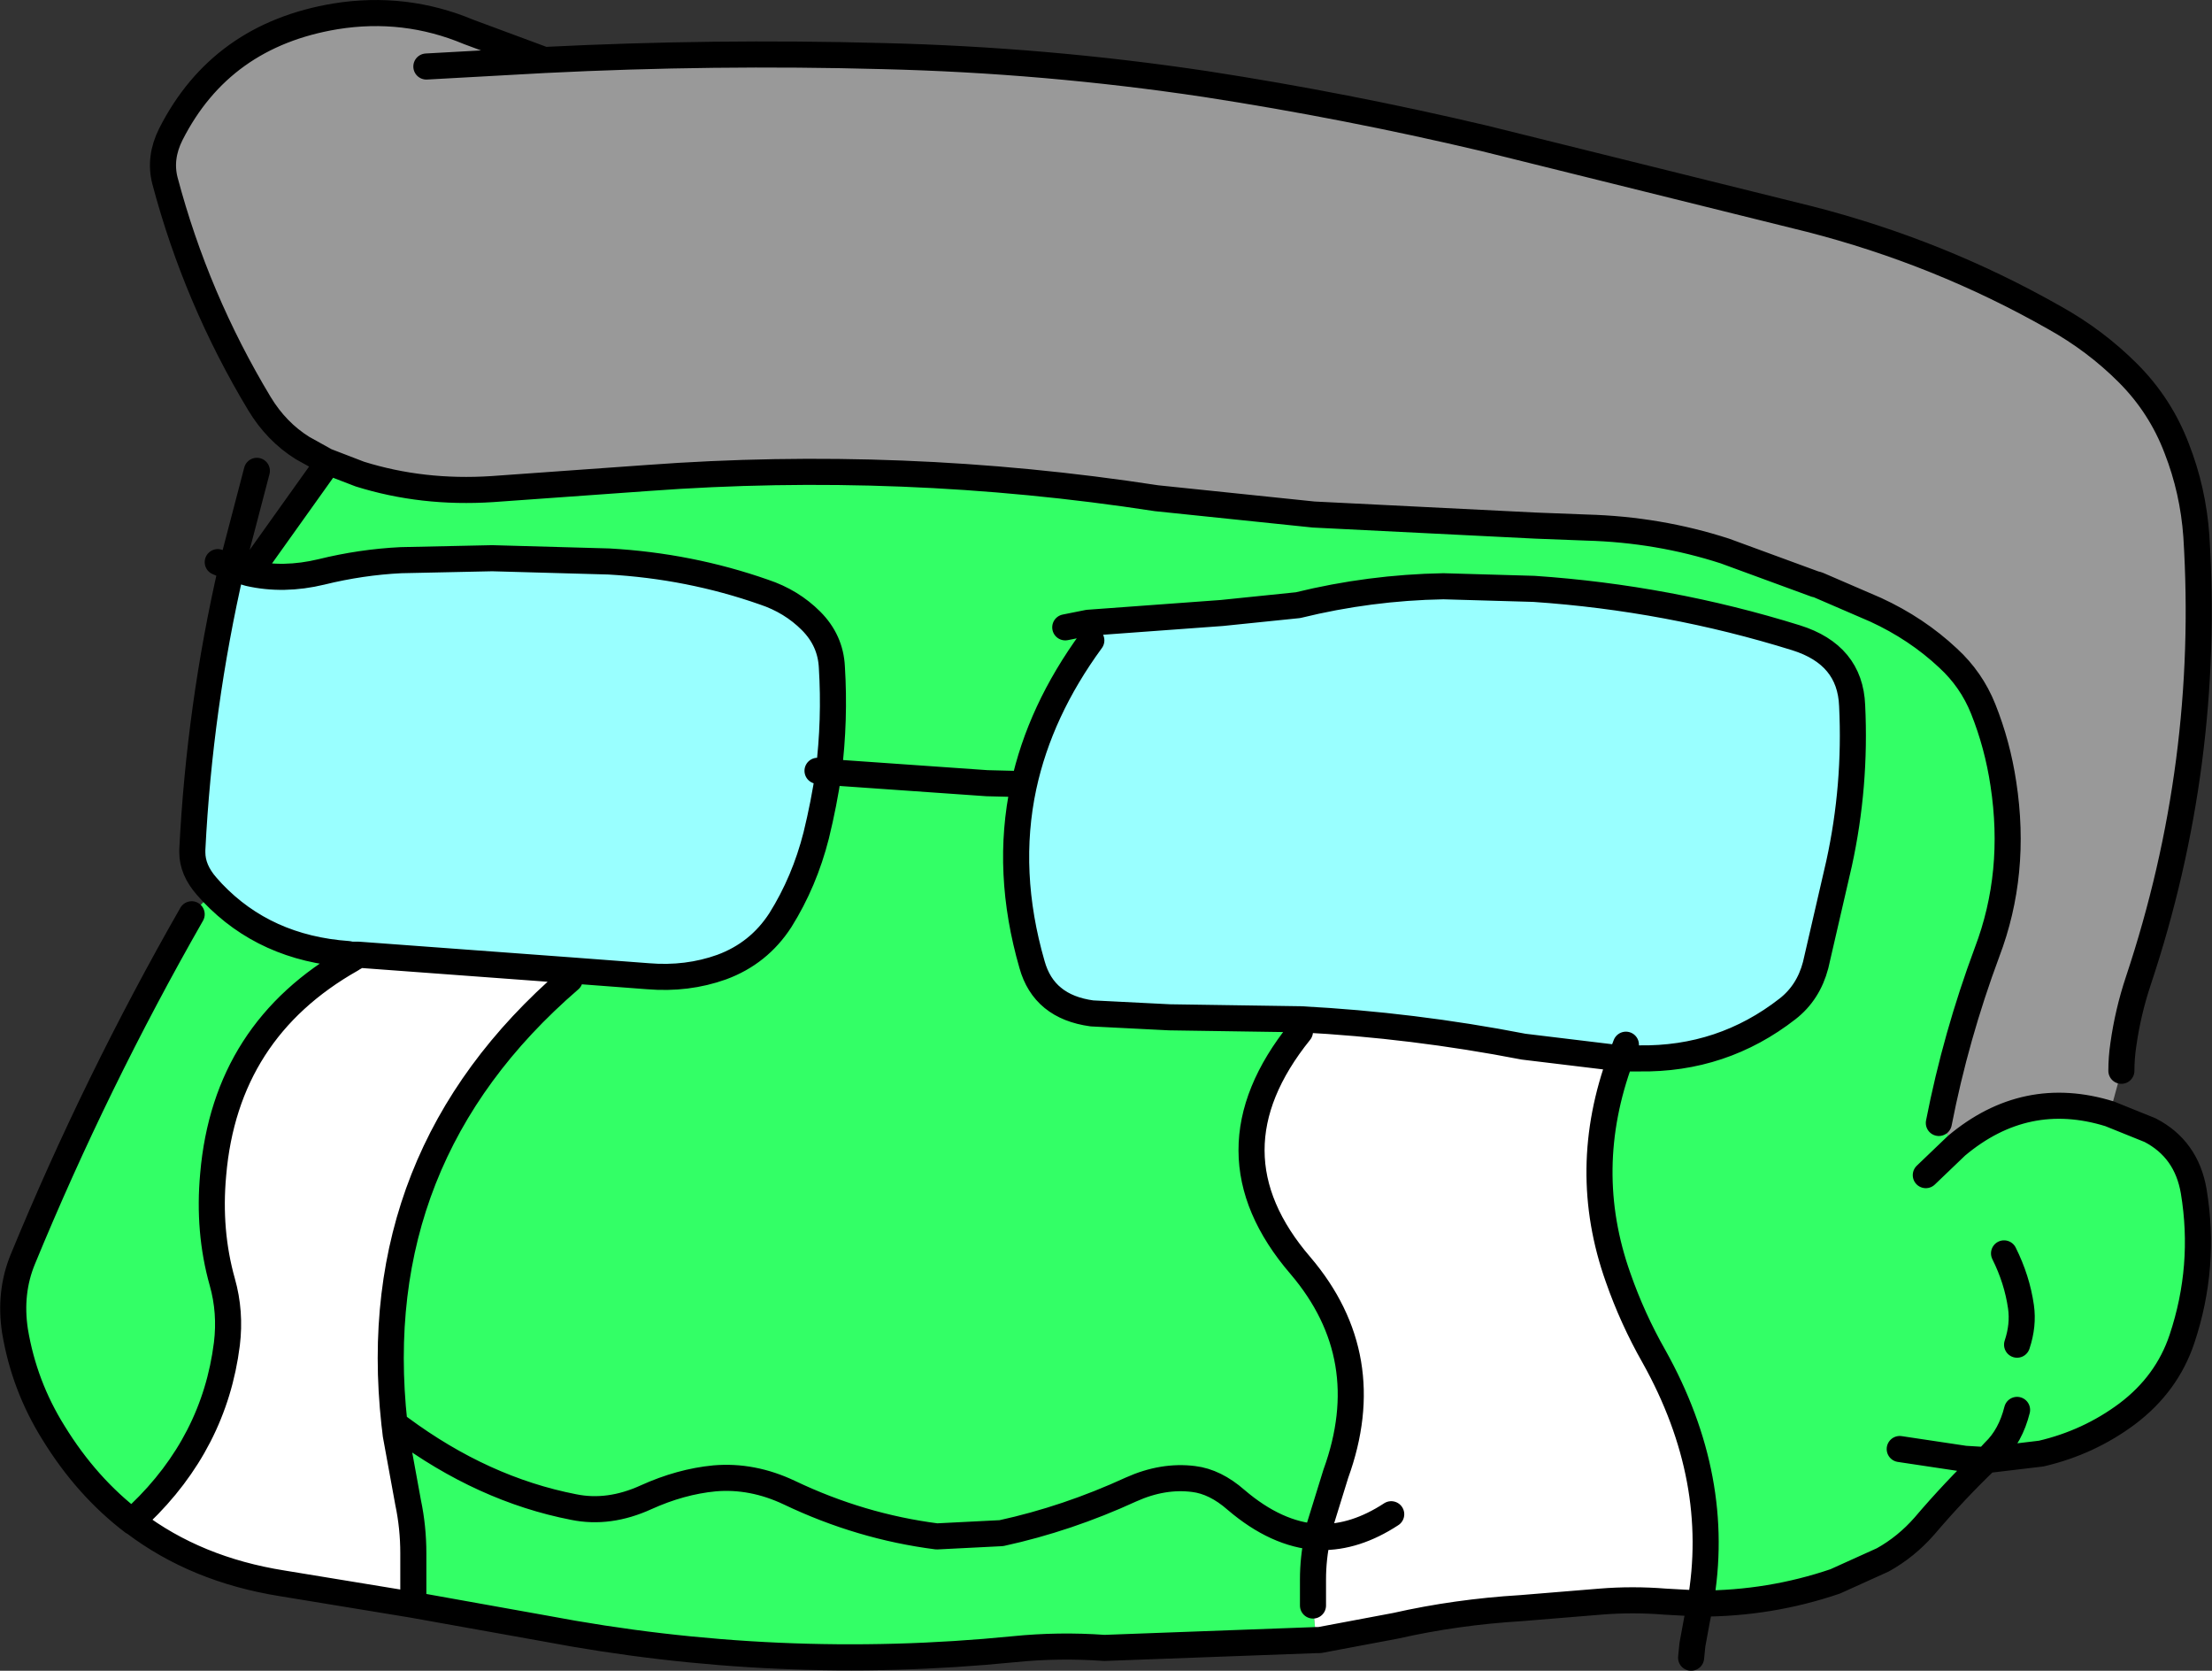 <?xml version="1.0" encoding="UTF-8" standalone="no"?>
<svg xmlns:xlink="http://www.w3.org/1999/xlink" height="128.1px" width="169.65px" xmlns="http://www.w3.org/2000/svg">
  <rect width="100%" height="100%" fill="#333333" stroke="none"/>
  <g transform="matrix(1.0, 0.0, 0.0, 1.0, 80.7, 90.1)">
    <path d="M-61.6 -46.15 Q-58.95 -45.55 -56.05 -46.25 -53.0 -47.0 -49.95 -47.15 L-42.95 -47.3 -34.0 -47.05 Q-27.8 -46.7 -22.1 -44.7 -20.0 -44.0 -18.5 -42.5 -17.0 -41.0 -16.9 -38.95 -16.65 -34.9 -17.15 -30.9 -17.5 -28.5 -18.1 -26.05 -19.0 -22.5 -20.85 -19.55 -22.5 -17.0 -25.35 -15.95 -28.0 -15.0 -31.0 -15.25 L-36.95 -15.7 -53.2 -16.9 -53.6 -16.9 -53.75 -16.9 -54.0 -16.95 Q-60.35 -17.4 -64.4 -21.65 L-64.85 -22.15 Q-65.95 -23.4 -65.95 -24.75 L-65.95 -24.95 Q-65.4 -35.9 -62.95 -46.55 L-61.6 -46.15 M2.75 -42.35 L13.0 -43.1 18.85 -43.7 Q24.35 -45.05 30.0 -45.15 L36.95 -44.95 Q47.25 -44.25 57.05 -41.2 61.2 -39.9 61.35 -36.0 61.65 -29.85 60.35 -23.9 L58.55 -16.1 Q58.0 -14.0 56.4 -12.75 51.4 -8.85 45.0 -8.95 L43.6 -8.95 36.15 -9.85 Q27.65 -11.5 19.05 -11.95 L9.0 -12.1 3.05 -12.4 -1.55 -16.15 Q-3.6 -23.25 -2.2 -29.8 -0.95 -35.6 3.0 -41.0 L2.75 -42.35 M44.0 -10.0 L43.6 -8.95 44.0 -10.0 M-18.0 -31.0 L-17.15 -30.9 -18.0 -31.0" fill="#99ffff" fill-rule="evenodd" stroke="none"/>
    <path d="M81.1 -4.7 L84.2 -3.45 Q87.0 -2.0 87.55 1.25 88.5 7.0 86.65 12.55 85.5 16.0 82.45 18.3 79.5 20.5 75.85 21.35 L71.65 21.85 Q69.2 24.2 66.9 26.9 65.5 28.5 63.7 29.5 L60.05 31.15 Q55.05 32.85 49.7 32.85 51.4 23.3 46.15 13.9 44.5 11.0 43.4 7.85 40.45 -0.45 43.6 -8.95 L45.0 -8.95 Q51.4 -8.85 56.4 -12.75 58.0 -14.0 58.55 -16.1 L60.35 -23.9 Q61.65 -29.85 61.35 -36.0 61.2 -39.9 57.05 -41.2 47.25 -44.25 36.95 -44.95 L30.0 -45.15 Q24.35 -45.05 18.85 -43.7 L13.0 -43.1 2.75 -42.35 3.0 -41.0 Q-0.95 -35.6 -2.2 -29.8 -3.6 -23.25 -1.55 -16.15 -0.65 -12.9 3.05 -12.4 L9.0 -12.1 19.05 -11.95 19.0 -11.0 Q11.55 -1.75 19.05 6.95 25.0 13.95 21.75 22.9 L20.45 27.1 20.35 27.7 20.35 27.75 Q20.0 29.35 20.0 31.0 L20.0 33.0 20.25 35.65 4.0 36.25 Q0.5 36.0 -2.95 36.35 -21.05 38.15 -38.95 34.75 L-49.0 32.95 -49.0 32.85 -49.0 29.0 Q-49.0 27.0 -49.4 25.1 L-50.35 19.9 -50.4 19.45 -50.45 19.05 Q-52.7 -1.45 -37.0 -15.0 L-36.95 -15.7 -31.0 -15.25 Q-28.0 -15.0 -25.35 -15.95 -22.5 -17.0 -20.85 -19.55 -19.0 -22.5 -18.1 -26.05 -17.5 -28.5 -17.15 -30.9 -16.65 -34.9 -16.9 -38.95 -17.0 -41.0 -18.5 -42.5 -20.0 -44.0 -22.1 -44.7 -27.8 -46.7 -34.0 -47.05 L-42.95 -47.3 -49.95 -47.15 Q-53.0 -47.0 -56.05 -46.25 -58.95 -45.55 -61.6 -46.15 L-56.0 -54.0 -55.7 -54.75 -53.1 -53.75 Q-48.3 -52.25 -42.95 -52.6 L-31.05 -53.45 Q-11.5 -54.9 8.0 -51.9 L20.05 -50.65 37.1 -49.8 41.0 -49.65 Q46.5 -49.5 51.6 -47.85 L58.55 -45.3 58.6 -45.3 58.75 -45.25 63.15 -43.35 Q66.3 -41.9 68.7 -39.65 70.5 -38.0 71.4 -35.75 72.5 -33.0 72.95 -30.0 74.0 -23.15 71.7 -17.1 69.3 -10.65 68.0 -4.0 L69.35 -2.25 Q74.65 -6.7 81.1 -4.7 M-3.0 -30.0 L-5.0 -30.05 -17.15 -30.9 -5.0 -30.05 -3.0 -30.0 M1.0 -42.0 L2.75 -42.35 1.0 -42.0 M-64.4 -21.65 Q-60.35 -17.4 -54.0 -16.95 L-53.75 -16.9 -53.6 -16.9 -53.5 -16.7 -53.6 -16.65 -53.75 -16.55 Q-63.4 -11.1 -64.35 -0.05 -64.75 4.3 -63.65 8.2 -63.0 10.5 -63.3 12.95 -64.25 20.5 -70.0 26.0 L-70.5 26.6 Q-74.05 23.9 -76.6 19.75 -78.85 16.15 -79.55 11.95 -80.0 9.0 -78.95 6.45 -73.35 -7.15 -66.0 -20.0 L-64.4 -21.65 M-50.45 19.05 L-50.2 19.25 -50.0 19.4 Q-43.65 24.1 -36.7 25.45 -34.0 26.0 -31.15 24.7 -28.5 23.5 -25.9 23.25 -23.0 23.0 -20.15 24.35 -14.7 26.95 -8.85 27.7 L-3.9 27.45 Q1.15 26.35 6.05 24.1 8.5 23.0 10.85 23.3 12.5 23.5 14.1 24.9 17.2 27.55 20.35 27.75 17.2 27.55 14.1 24.9 12.5 23.5 10.85 23.3 8.5 23.0 6.05 24.1 1.15 26.35 -3.9 27.45 L-8.85 27.7 Q-14.7 26.95 -20.15 24.35 -23.0 23.0 -25.9 23.25 -28.5 23.5 -31.15 24.7 -34.0 26.0 -36.7 25.45 -43.65 24.1 -50.0 19.4 L-50.2 19.25 -50.45 19.05 M74.0 18.0 Q73.5 20.0 72.25 21.2 L71.65 21.85 70.0 21.75 65.0 21.0 70.0 21.75 71.65 21.85 72.25 21.2 Q73.5 20.0 74.0 18.0 M74.0 13.0 Q74.5 11.5 74.3 10.1 74.0 8.0 73.0 6.0 74.0 8.0 74.3 10.1 74.5 11.5 74.0 13.0 M69.35 -2.25 L67.0 0.0 69.35 -2.25" fill="#33ff66" fill-rule="evenodd" stroke="none"/>
    <path d="M19.05 -11.95 Q27.65 -11.5 36.15 -9.85 L43.6 -8.95 Q40.45 -0.45 43.4 7.85 44.5 11.0 46.15 13.9 51.4 23.3 49.7 32.85 L47.0 32.7 Q44.5 32.5 42.05 32.7 L35.95 33.2 Q31.0 33.5 26.35 34.55 L20.5 35.65 20.4 35.65 20.3 35.65 20.25 35.65 20.0 33.0 20.0 31.0 Q20.0 29.35 20.35 27.75 L20.35 27.7 20.45 27.1 21.75 22.9 Q25.0 13.95 19.05 6.95 11.55 -1.75 19.0 -11.0 L19.05 -11.95 M-53.2 -16.9 L-36.95 -15.7 -37.0 -15.0 Q-52.7 -1.45 -50.45 19.05 L-50.4 19.45 -50.35 19.9 -49.4 25.1 Q-49.0 27.0 -49.0 29.0 L-49.0 32.85 -49.0 32.95 -49.6 32.85 -59.05 31.3 Q-65.65 30.25 -70.4 26.65 L-70.45 26.6 -70.5 26.6 -70.0 26.0 Q-64.25 20.5 -63.3 12.95 -63.0 10.5 -63.65 8.2 -64.75 4.3 -64.35 -0.05 -63.4 -11.1 -53.75 -16.55 L-53.6 -16.65 -53.5 -16.7 -53.2 -16.9 M26.0 26.0 Q23.25 27.8 20.55 27.75 L20.35 27.75 20.55 27.75 Q23.25 27.8 26.0 26.0" fill="#ffffff" fill-rule="evenodd" stroke="none"/>
    <path d="M-55.7 -54.75 L-57.5 -55.75 Q-59.5 -57.0 -60.8 -59.15 -65.65 -67.2 -68.05 -76.25 -68.5 -78.0 -67.6 -79.8 -63.75 -87.4 -54.95 -88.85 -49.65 -89.7 -44.75 -87.65 L-38.95 -85.5 Q-26.0 -86.15 -13.0 -85.8 -0.5 -85.5 11.8 -83.65 22.5 -82.0 33.1 -79.5 L58.1 -73.3 Q68.05 -70.75 76.85 -65.75 80.0 -64.0 82.5 -61.5 85.0 -59.0 86.25 -55.7 87.5 -52.5 87.75 -49.0 88.85 -31.55 83.3 -14.9 82.5 -12.5 82.15 -10.0 82.0 -9.0 82.0 -8.0 L81.1 -4.7 Q74.65 -6.7 69.35 -2.25 L68.0 -4.0 Q69.3 -10.65 71.7 -17.1 74.0 -23.15 72.95 -30.0 72.5 -33.0 71.4 -35.75 70.5 -38.0 68.7 -39.65 66.3 -41.9 63.15 -43.35 L58.75 -45.25 58.6 -45.3 58.55 -45.3 51.6 -47.85 Q46.5 -49.5 41.0 -49.65 L37.1 -49.8 20.05 -50.65 8.0 -51.9 Q-11.5 -54.9 -31.05 -53.45 L-42.95 -52.6 Q-48.3 -52.25 -53.1 -53.75 L-55.7 -54.75 M-38.95 -85.5 L-48.0 -85.0 -38.95 -85.5" fill="#999999" fill-rule="evenodd" stroke="none"/>
    <path d="M-55.7 -54.75 L-57.5 -55.75 Q-59.5 -57.0 -60.8 -59.15 -65.65 -67.2 -68.05 -76.25 -68.5 -78.0 -67.6 -79.8 -63.75 -87.4 -54.95 -88.85 -49.65 -89.7 -44.75 -87.65 L-38.95 -85.5 Q-26.0 -86.15 -13.0 -85.8 -0.5 -85.5 11.8 -83.65 22.5 -82.0 33.1 -79.5 L58.1 -73.3 Q68.05 -70.75 76.85 -65.75 80.0 -64.0 82.5 -61.5 85.0 -59.0 86.25 -55.7 87.5 -52.5 87.75 -49.0 88.85 -31.55 83.3 -14.9 82.5 -12.5 82.15 -10.0 82.0 -9.0 82.0 -8.0 M81.1 -4.7 L84.2 -3.45 Q87.0 -2.0 87.55 1.25 88.5 7.0 86.65 12.55 85.5 16.0 82.45 18.3 79.5 20.5 75.85 21.35 L71.65 21.85 Q69.2 24.2 66.9 26.9 65.5 28.5 63.7 29.5 L60.05 31.15 Q55.05 32.85 49.7 32.85 L49.45 34.1 49.1 36.0 49.0 37.0 M68.0 -4.0 Q69.3 -10.65 71.7 -17.1 74.0 -23.15 72.95 -30.0 72.5 -33.0 71.4 -35.75 70.5 -38.0 68.7 -39.65 66.3 -41.9 63.15 -43.35 L58.75 -45.25 58.6 -45.3 58.55 -45.3 51.6 -47.85 Q46.5 -49.5 41.0 -49.65 L37.1 -49.8 20.05 -50.65 8.0 -51.9 Q-11.5 -54.9 -31.05 -53.45 L-42.95 -52.6 Q-48.3 -52.25 -53.1 -53.75 L-55.7 -54.75 M-56.0 -54.0 L-61.6 -46.15 Q-58.95 -45.55 -56.05 -46.25 -53.0 -47.0 -49.95 -47.15 L-42.95 -47.3 -34.0 -47.05 Q-27.8 -46.7 -22.1 -44.7 -20.0 -44.0 -18.5 -42.5 -17.0 -41.0 -16.9 -38.95 -16.65 -34.9 -17.15 -30.9 L-5.0 -30.05 -3.0 -30.0 M43.6 -8.95 L45.0 -8.95 Q51.4 -8.85 56.4 -12.75 58.0 -14.0 58.55 -16.1 L60.35 -23.9 Q61.65 -29.85 61.35 -36.0 61.2 -39.9 57.05 -41.2 47.25 -44.25 36.95 -44.95 L30.0 -45.15 Q24.35 -45.05 18.85 -43.7 L13.0 -43.1 2.75 -42.35 1.0 -42.0 M3.0 -41.0 Q-0.95 -35.6 -2.2 -29.8 -3.6 -23.25 -1.55 -16.15 -0.65 -12.9 3.05 -12.4 L9.0 -12.1 19.05 -11.95 Q27.65 -11.5 36.15 -9.85 L43.6 -8.95 44.0 -10.0 M69.35 -2.25 Q74.65 -6.7 81.1 -4.7 M-61.6 -46.15 L-62.95 -46.55 Q-65.4 -35.9 -65.95 -24.95 L-65.95 -24.75 Q-65.95 -23.4 -64.85 -22.15 L-64.4 -21.65 Q-60.35 -17.4 -54.0 -16.95 L-53.75 -16.9 -53.6 -16.9 -53.2 -16.9 -36.95 -15.7 -31.0 -15.25 Q-28.0 -15.0 -25.35 -15.95 -22.5 -17.0 -20.85 -19.55 -19.0 -22.5 -18.1 -26.05 -17.5 -28.5 -17.15 -30.9 L-18.0 -31.0 M-62.95 -46.55 L-64.0 -47.0 M-53.5 -16.7 L-53.6 -16.65 -53.75 -16.55 Q-63.4 -11.1 -64.35 -0.05 -64.75 4.3 -63.65 8.2 -63.0 10.5 -63.3 12.95 -64.25 20.5 -70.0 26.0 M-70.5 26.6 L-70.45 26.6 -70.4 26.65 Q-65.65 30.25 -59.05 31.3 L-49.6 32.85 -49.0 32.95 -49.0 32.85 -49.0 29.0 Q-49.0 27.0 -49.4 25.1 L-50.35 19.9 -50.4 19.45 -50.45 19.05 Q-52.7 -1.45 -37.0 -15.0 M-53.2 -16.9 L-53.5 -16.7 M-48.0 -85.0 L-38.95 -85.5 M-61.0 -54.0 L-62.95 -46.55 M-49.0 32.95 L-38.95 34.75 Q-21.05 38.15 -2.95 36.35 0.5 36.0 4.0 36.25 L20.25 35.65 20.3 35.65 20.4 35.65 20.5 35.65 26.35 34.55 Q31.0 33.5 35.95 33.2 L42.05 32.7 Q44.5 32.5 47.0 32.7 L49.7 32.85 Q51.4 23.3 46.15 13.9 44.5 11.0 43.4 7.85 40.45 -0.45 43.6 -8.95 M20.0 33.0 L20.0 31.0 Q20.0 29.35 20.35 27.75 17.2 27.55 14.1 24.9 12.5 23.5 10.85 23.3 8.5 23.0 6.05 24.1 1.15 26.35 -3.9 27.45 L-8.85 27.7 Q-14.7 26.95 -20.15 24.35 -23.0 23.0 -25.9 23.25 -28.5 23.5 -31.15 24.7 -34.0 26.0 -36.7 25.45 -43.65 24.1 -50.0 19.4 L-50.2 19.25 -50.45 19.05 M-66.0 -20.0 Q-73.35 -7.15 -78.95 6.45 -80.0 9.0 -79.55 11.95 -78.85 16.15 -76.6 19.75 -74.05 23.9 -70.5 26.6 M73.0 6.0 Q74.0 8.0 74.3 10.1 74.5 11.5 74.0 13.0 M71.65 21.85 L70.0 21.75 65.0 21.0 M71.65 21.85 L72.25 21.2 Q73.5 20.0 74.0 18.0 M19.0 -11.0 Q11.55 -1.75 19.05 6.95 25.0 13.95 21.75 22.9 L20.45 27.1 20.35 27.7 20.35 27.75 20.55 27.75 Q23.25 27.8 26.0 26.0 M67.0 0.0 L69.35 -2.25" fill="none" stroke="#000000" stroke-linecap="round" stroke-linejoin="round" stroke-width="2.0"/>
  </g>
</svg>
